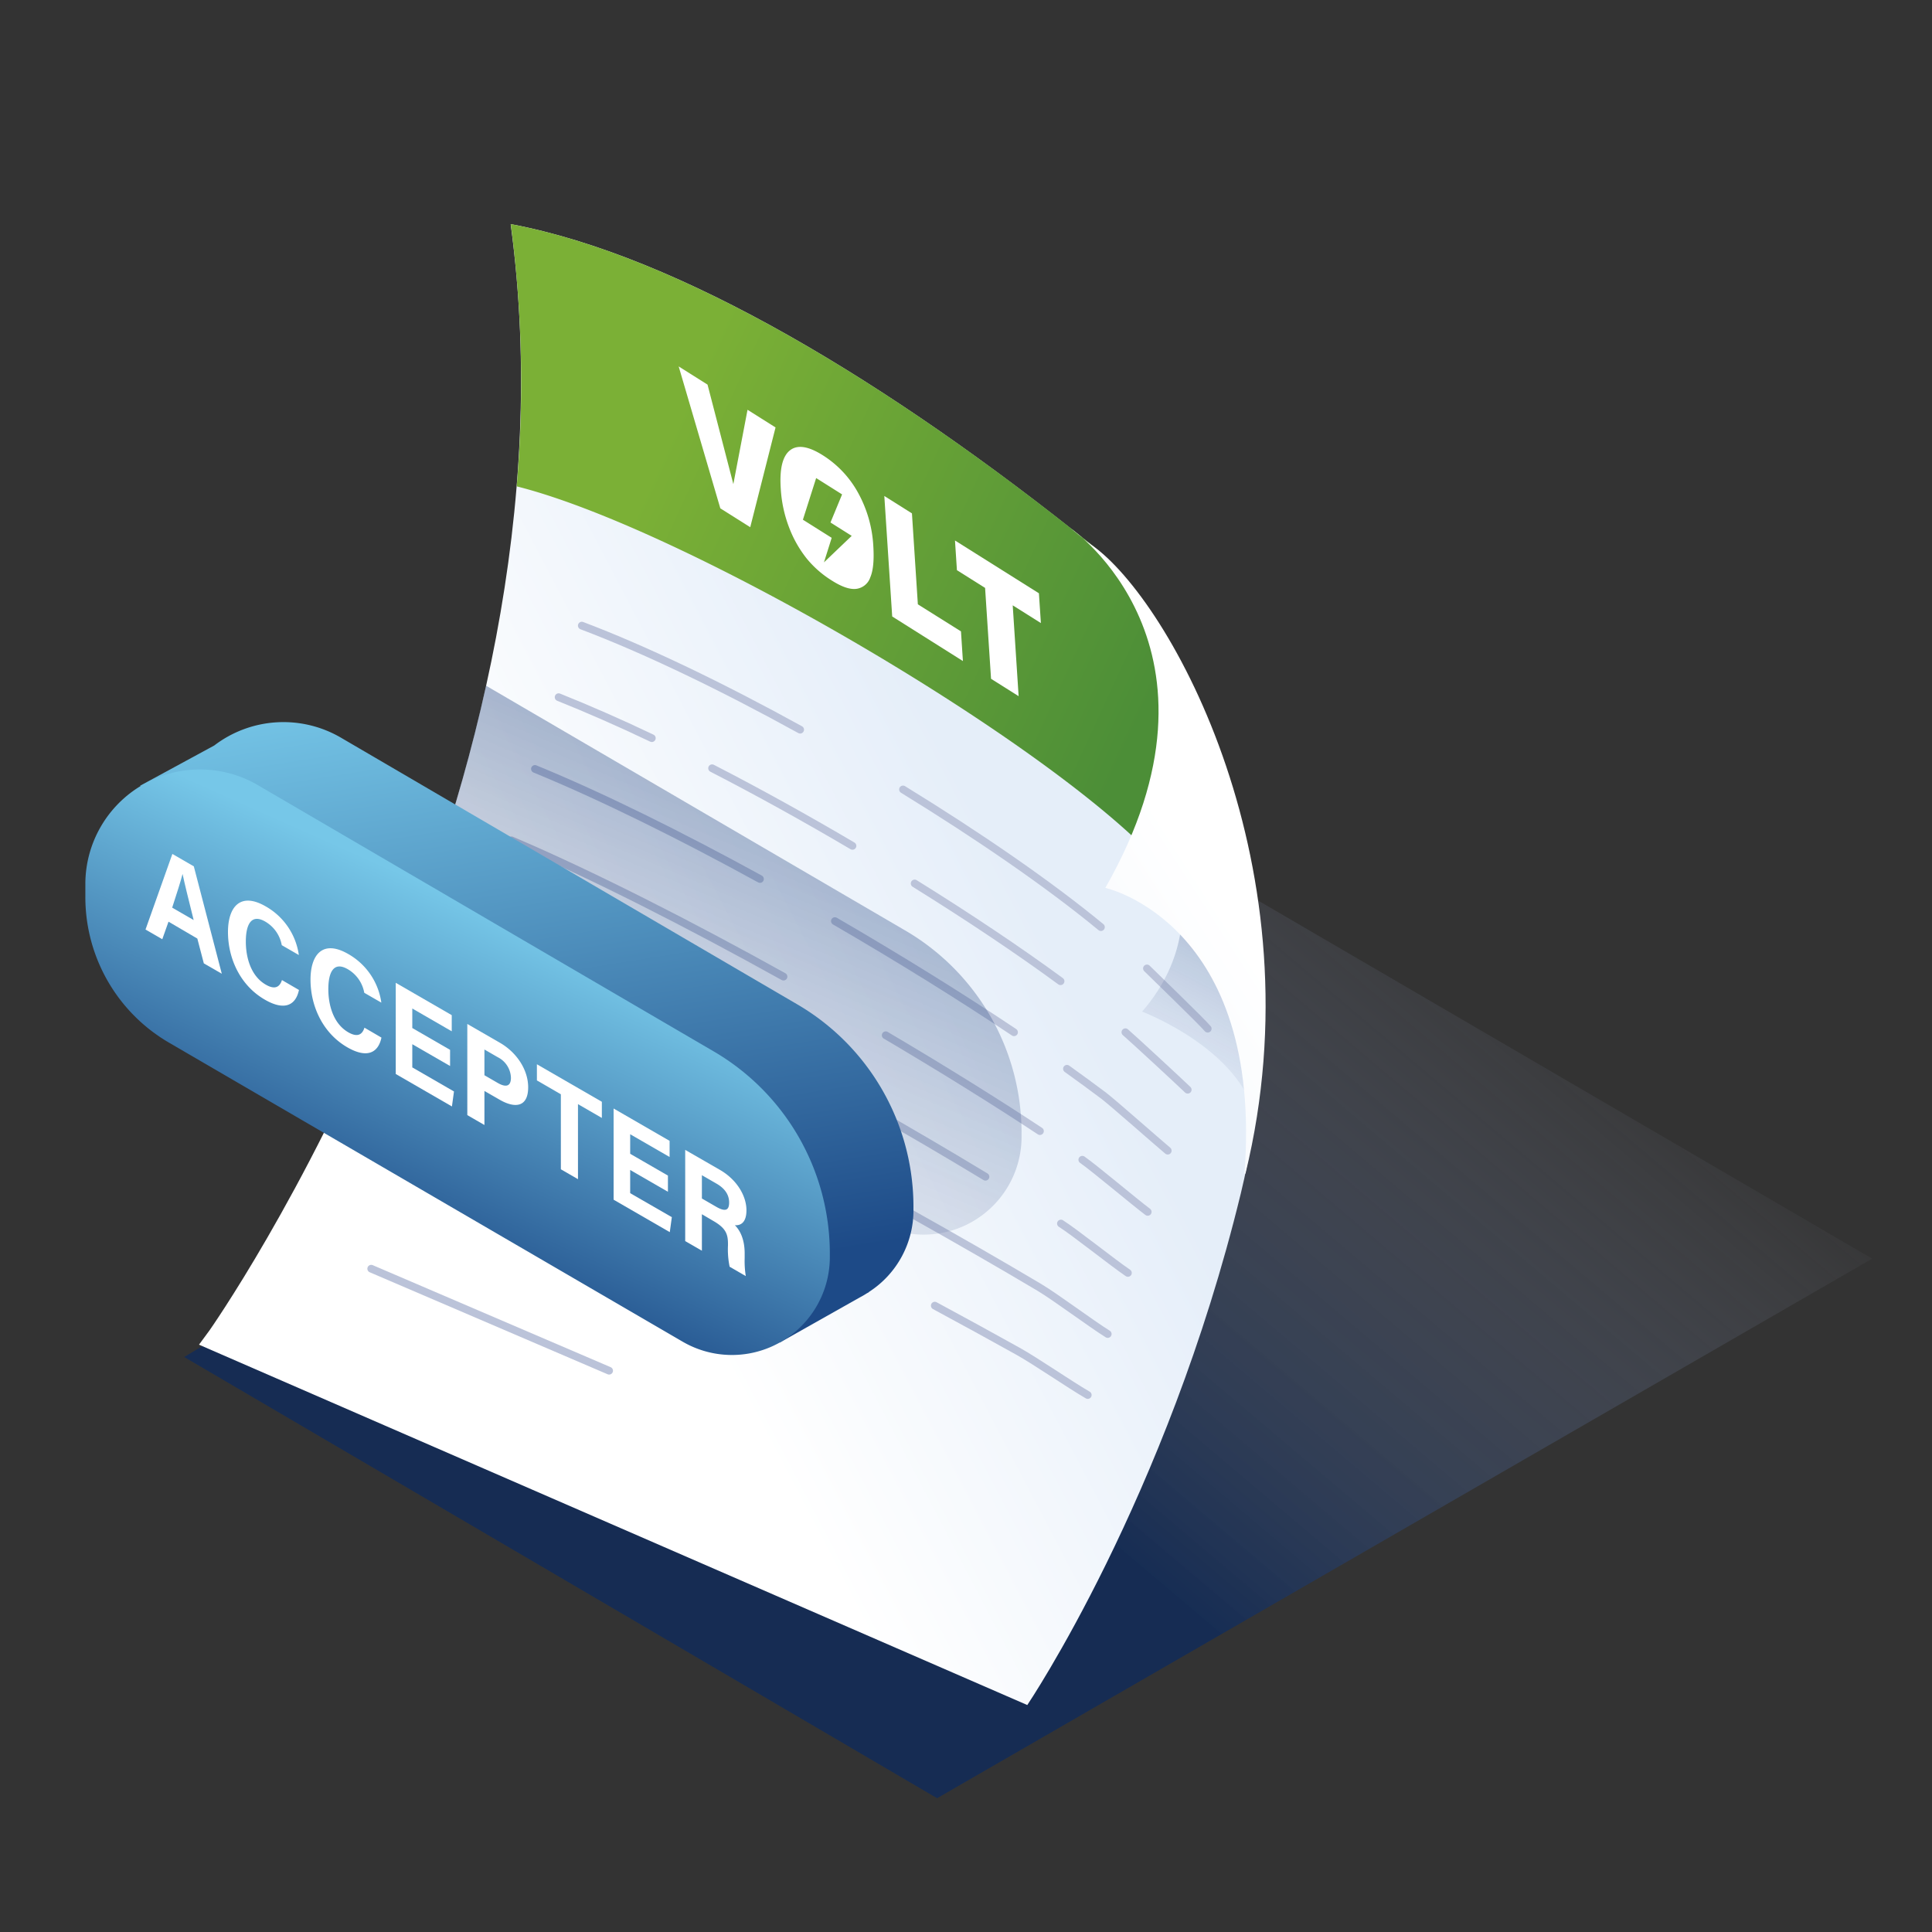<svg id="Layer_1" data-name="Layer 1" xmlns="http://www.w3.org/2000/svg" xmlns:xlink="http://www.w3.org/1999/xlink" viewBox="0 0 500 500"><rect x="0" y="0" width="500" height="500" fill="#333333" stroke="none"/><defs><style>.cls-1{fill:url(#linear-gradient);}.cls-2{fill:url(#linear-gradient-2);}.cls-3{fill:none;stroke:#bbc3d9;stroke-linecap:round;stroke-linejoin:round;stroke-width:2px;}.cls-4,.cls-9{isolation:isolate;opacity:0.6;}.cls-4{fill:url(#linear-gradient-3);}.cls-5{fill:url(#linear-gradient-4);}.cls-6{fill:#fff;}.cls-7{fill:url(#linear-gradient-5);}.cls-8{fill:url(#linear-gradient-6);}.cls-9{fill:url(#linear-gradient-7);}.cls-10{fill:url(#linear-gradient-8);}</style><linearGradient id="linear-gradient" x1="219" y1="1602.53" x2="372.61" y2="1784.21" gradientTransform="matrix(1, 0, 0, -1, 0, 1996.71)" gradientUnits="userSpaceOnUse"><stop offset="0.17" stop-color="#00286d" stop-opacity="0.56"/><stop offset="1" stop-color="#b2b6cc" stop-opacity="0"/></linearGradient><linearGradient id="linear-gradient-2" x1="205.77" y1="1688.28" x2="317.21" y2="1746.61" gradientTransform="matrix(1, 0, 0, -1, -58.98, 1965.26)" gradientUnits="userSpaceOnUse"><stop offset="0" stop-color="#fff"/><stop offset="1" stop-color="#e5eef9"/></linearGradient><linearGradient id="linear-gradient-3" x1="280.12" y1="1788.21" x2="197.24" y2="1593.06" gradientTransform="matrix(1, 0, 0, -1, -58.98, 1965.26)" xlink:href="#linear-gradient"/><linearGradient id="linear-gradient-4" x1="225.42" y1="1837.92" x2="354.31" y2="1778.56" gradientTransform="matrix(1, 0, 0, -1, -58.98, 1965.26)" gradientUnits="userSpaceOnUse"><stop offset="0" stop-color="#7bb036"/><stop offset="1" stop-color="#4c8e37"/></linearGradient><linearGradient id="linear-gradient-5" x1="181.98" y1="1793.68" x2="207.9" y2="1630.75" gradientTransform="matrix(1, 0, 0, -1, -58.98, 1965.26)" gradientUnits="userSpaceOnUse"><stop offset="0" stop-color="#76c7e8"/><stop offset="1" stop-color="#1d4a87"/></linearGradient><linearGradient id="linear-gradient-6" x1="193.84" y1="1725.44" x2="154.96" y2="1638.42" xlink:href="#linear-gradient-5"/><linearGradient id="linear-gradient-7" x1="395.45" y1="1745.11" x2="357.41" y2="1670.85" gradientTransform="matrix(1, 0, 0, -1, -58.98, 1965.26)" xlink:href="#linear-gradient"/><linearGradient id="linear-gradient-8" x1="364.07" y1="1748.51" x2="250.7" y2="1675.59" xlink:href="#linear-gradient-2"/></defs><path class="cls-1" d="M47.66,351.19,242.52,465.38l242-139.64L284.82,209.28Z"/><path class="cls-2" d="M132.19,58c43.62,8.2,98,41,150.26,83,18.75,15,58.17,87.61,38.67,167.86-19.2,79-55.26,132.4-55.26,132.4L51.5,348l2.73-3.71s97.84-139,77.94-286.21Z"/><path class="cls-3" d="M296.83,250.63c1.54,1.55,13.74,13.3,15.73,15.59"/><path class="cls-3" d="M233.7,204.31c19.52,12,37.71,24.49,51.22,35.63"/><path class="cls-3" d="M150.57,161.91c16.45,6.21,36.41,15.84,56.51,26.93"/><path class="cls-3" d="M291.25,267.14c2.06,1.77,13.66,12.51,16.13,14.88"/><path class="cls-3" d="M236.71,228.64c13.86,8.61,26.84,17.29,37.76,25.3"/><path class="cls-3" d="M184.29,198.82c12,6.17,24.3,13,36.33,20.09"/><path class="cls-3" d="M144.57,180.43c7.48,3,15.61,6.54,24.12,10.6"/><path class="cls-3" d="M276.13,276.6c3.42,2.45,6.62,4.8,9.55,7,2.59,2,13.58,11.72,16.53,14.19"/><path class="cls-3" d="M216.07,238.38c16.56,9.61,32.57,19.55,46.36,28.77"/><path class="cls-3" d="M138.44,199c17.28,7.08,37.7,17.22,58.24,28.48"/><path class="cls-3" d="M280.1,300.14c3.15,2.19,13.5,10.93,16.93,13.49"/><path class="cls-3" d="M229.22,267.92c14.58,8.6,28.27,17.12,39.92,24.81"/><path class="cls-3" d="M132.37,217.48c20.87,8.9,45.92,21.66,70.4,35.27"/><path class="cls-3" d="M274.57,316.65c3.7,2.36,13.42,10.14,17.33,12.78"/><path class="cls-3" d="M126.3,236c38.77,17.16,90.58,45.45,128.74,68.54"/><path class="cls-3" d="M120.23,254.54c46,21.07,108.33,54.6,148.73,78.62,4.26,2.54,13.34,9.35,17.72,12.08"/><path class="cls-3" d="M241.92,337.9c7.52,4.06,14.72,8,21.46,11.76,4.83,2.69,13.26,8.55,18.13,11.37"/><path class="cls-3" d="M114.15,273.05c33,15.67,73.52,36.06,109.51,55.1"/><path class="cls-3" d="M96.07,328.34l61.57,26.4"/><path class="cls-4" d="M234.17,240.75,125.79,177.46a471.78,471.78,0,0,1-20.79,68l121.38,70.67a25.34,25.34,0,0,0,38-22.12v-1.18a60.69,60.69,0,0,0-30.21-52.08Z"/><path class="cls-5" d="M296.83,220c1.54,1.55,3.79,4.55,5.78,6.84,15.26,13.36,9.83,15.1,23.74,33.37-1.23-59.34-29-107.37-43.9-119.28C230.18,99,175.81,66.21,132.19,58a314.37,314.37,0,0,1,1.53,67.87C175.76,136.43,265.25,188.46,296.83,220Z"/><path class="cls-6" d="M175.64,94.83l7.47,4.71,6.68,25.75,3.67-19.24,7.25,4.57-6.55,25.82-7.74-4.88Z"/><path class="cls-6" d="M222.12,127.62a26.52,26.52,0,0,0-9.17-9.79q-5.62-3.56-8.51-1.28t-2.38,9.92a33.38,33.38,0,0,0,2.19,10.12,29.86,29.86,0,0,0,4.51,7.94,26.28,26.28,0,0,0,6.59,5.76q3.84,2.43,6.3,2.1a4.41,4.41,0,0,0,3.59-3c.75-1.76,1-4.46.77-8.12a32.1,32.1,0,0,0-3.89-13.65Zm-8.88,17.92,2-6.35-7.45-4.69,3.43-10.78,6.71,4.23-3,7.27,5.49,3.46Z"/><path class="cls-6" d="M228.86,128.36l7.15,4.5,1.53,23.54,11.16,7,.5,7.68-18.3-11.54Z"/><path class="cls-6" d="M247.15,139.88l21.72,13.66.51,7.71-7.29-4.59,1.53,23.51-7.14-4.5-1.54-23.52-7.29-4.59Z"/><path class="cls-7" d="M236.4,313v-1.17a60.66,60.66,0,0,0-30.23-52L88.27,190.93a29.51,29.51,0,0,0-32.82,2L36.27,203.34l8.29,6.14a30.34,30.34,0,0,0-.84,7.09V220a43.56,43.56,0,0,0,21.79,37.75l132.88,77.36,3.4,12.35,20.78-11.72c.58-.3,1.15-.63,1.72-1l.6-.34v-.05A25.1,25.1,0,0,0,236.4,313Z"/><path class="cls-8" d="M22.09,228.76v3.42a43.56,43.56,0,0,0,21.79,37.74l132.88,77.36a25.34,25.34,0,0,0,38-22.12V324a60.63,60.63,0,0,0-30.23-52L66.63,203.13a29.67,29.67,0,0,0-44.54,25.63Z"/><path class="cls-9" d="M295.57,261.8s24.67,9.33,29.23,26.91a198.33,198.33,0,0,0-2-61.79l-17,7.34s1.87,13.66-10.23,27.54Z"/><path class="cls-10" d="M282.45,141c-1.85-1.3-3.53-2.82-5.3-4.22,0,0,44.44,30.68,8.91,93,0,0,41,9,36,74.05l.28-.15C341.51,225,303,155.26,282.45,141Z"/><path class="cls-6" d="M43.61,238.53,42,243.07l-4.34-2.51L44.61,221l5.55,3.21L57.4,252l-4.65-2.68-1.68-6.42Zm6.51-.42c-1.45-5.81-2.37-9.53-2.87-11.94h0c-.51,2-1.53,5.15-2.69,8.73Z"/><path class="cls-6" d="M77.37,256.2c-.82,3.93-3.69,5.48-8.81,2.52C62.08,255,59,247.92,59,241.21c0-6.47,3.17-10.45,9.76-6.64a17.23,17.23,0,0,1,8.58,12.59l-4.42-2.55a8.86,8.86,0,0,0-4.3-6.12c-3.64-2.1-5,.87-5,5.17,0,4,1.22,8.89,5.17,11.17,2.88,1.67,3.79,0,4.18-1.19Z"/><path class="cls-6" d="M98.72,268.53c-.83,3.92-3.7,5.47-8.82,2.52-6.48-3.74-9.54-10.81-9.54-17.52,0-6.47,3.16-10.44,9.75-6.64a17.22,17.22,0,0,1,8.58,12.59l-4.42-2.55a8.83,8.83,0,0,0-4.3-6.12c-3.64-2.1-5,.87-5,5.17,0,4,1.22,8.9,5.17,11.18,2.89,1.66,3.8,0,4.18-1.2Z"/><path class="cls-6" d="M116.48,275.88l-9.78-5.64v6l10.79,6.23-.53,3.88-14.54-8.4v-23.6l14.49,8.37v4.18L106.7,261v5.05l9.78,5.65Z"/><path class="cls-6" d="M120.94,265l8.46,4.88c4.34,2.5,7.29,7,7.29,11.51,0,5.13-3.36,5.54-7.39,3.21l-3.93-2.26v8.81l-4.43-2.56Zm4.43,13.27,3.37,1.95c2,1.18,3.49,1.11,3.49-1.3a6.17,6.17,0,0,0-3.4-5.31l-3.46-2Z"/><path class="cls-6" d="M145.15,283.2l-6.2-3.59v-4.18l16.81,9.71v4.18l-6.18-3.57v19.42l-4.43-2.56Z"/><path class="cls-6" d="M172.86,308.43l-9.77-5.64v6L173.87,315l-.53,3.88-14.54-8.4v-23.6l14.49,8.37v4.18l-10.2-5.89v5.06l9.77,5.64Z"/><path class="cls-6" d="M181.65,314.24v9.44l-4.32-2.49v-23.6l9,5.18c4.45,2.58,6.85,6.8,6.85,10.44,0,3.17-1.49,4-3,3.87,1,1,2.54,3.11,2.54,7.34v1.16a24.38,24.38,0,0,0,.29,4.67l-4.18-2.42a22,22,0,0,1-.43-5.54v-.35c0-2.58-.56-4.12-3.86-6Zm0-4.07,3.7,2.14c2.42,1.4,3.35.88,3.35-1.1s-1.08-3.62-3.24-4.87l-3.81-2.2Z"/></svg>